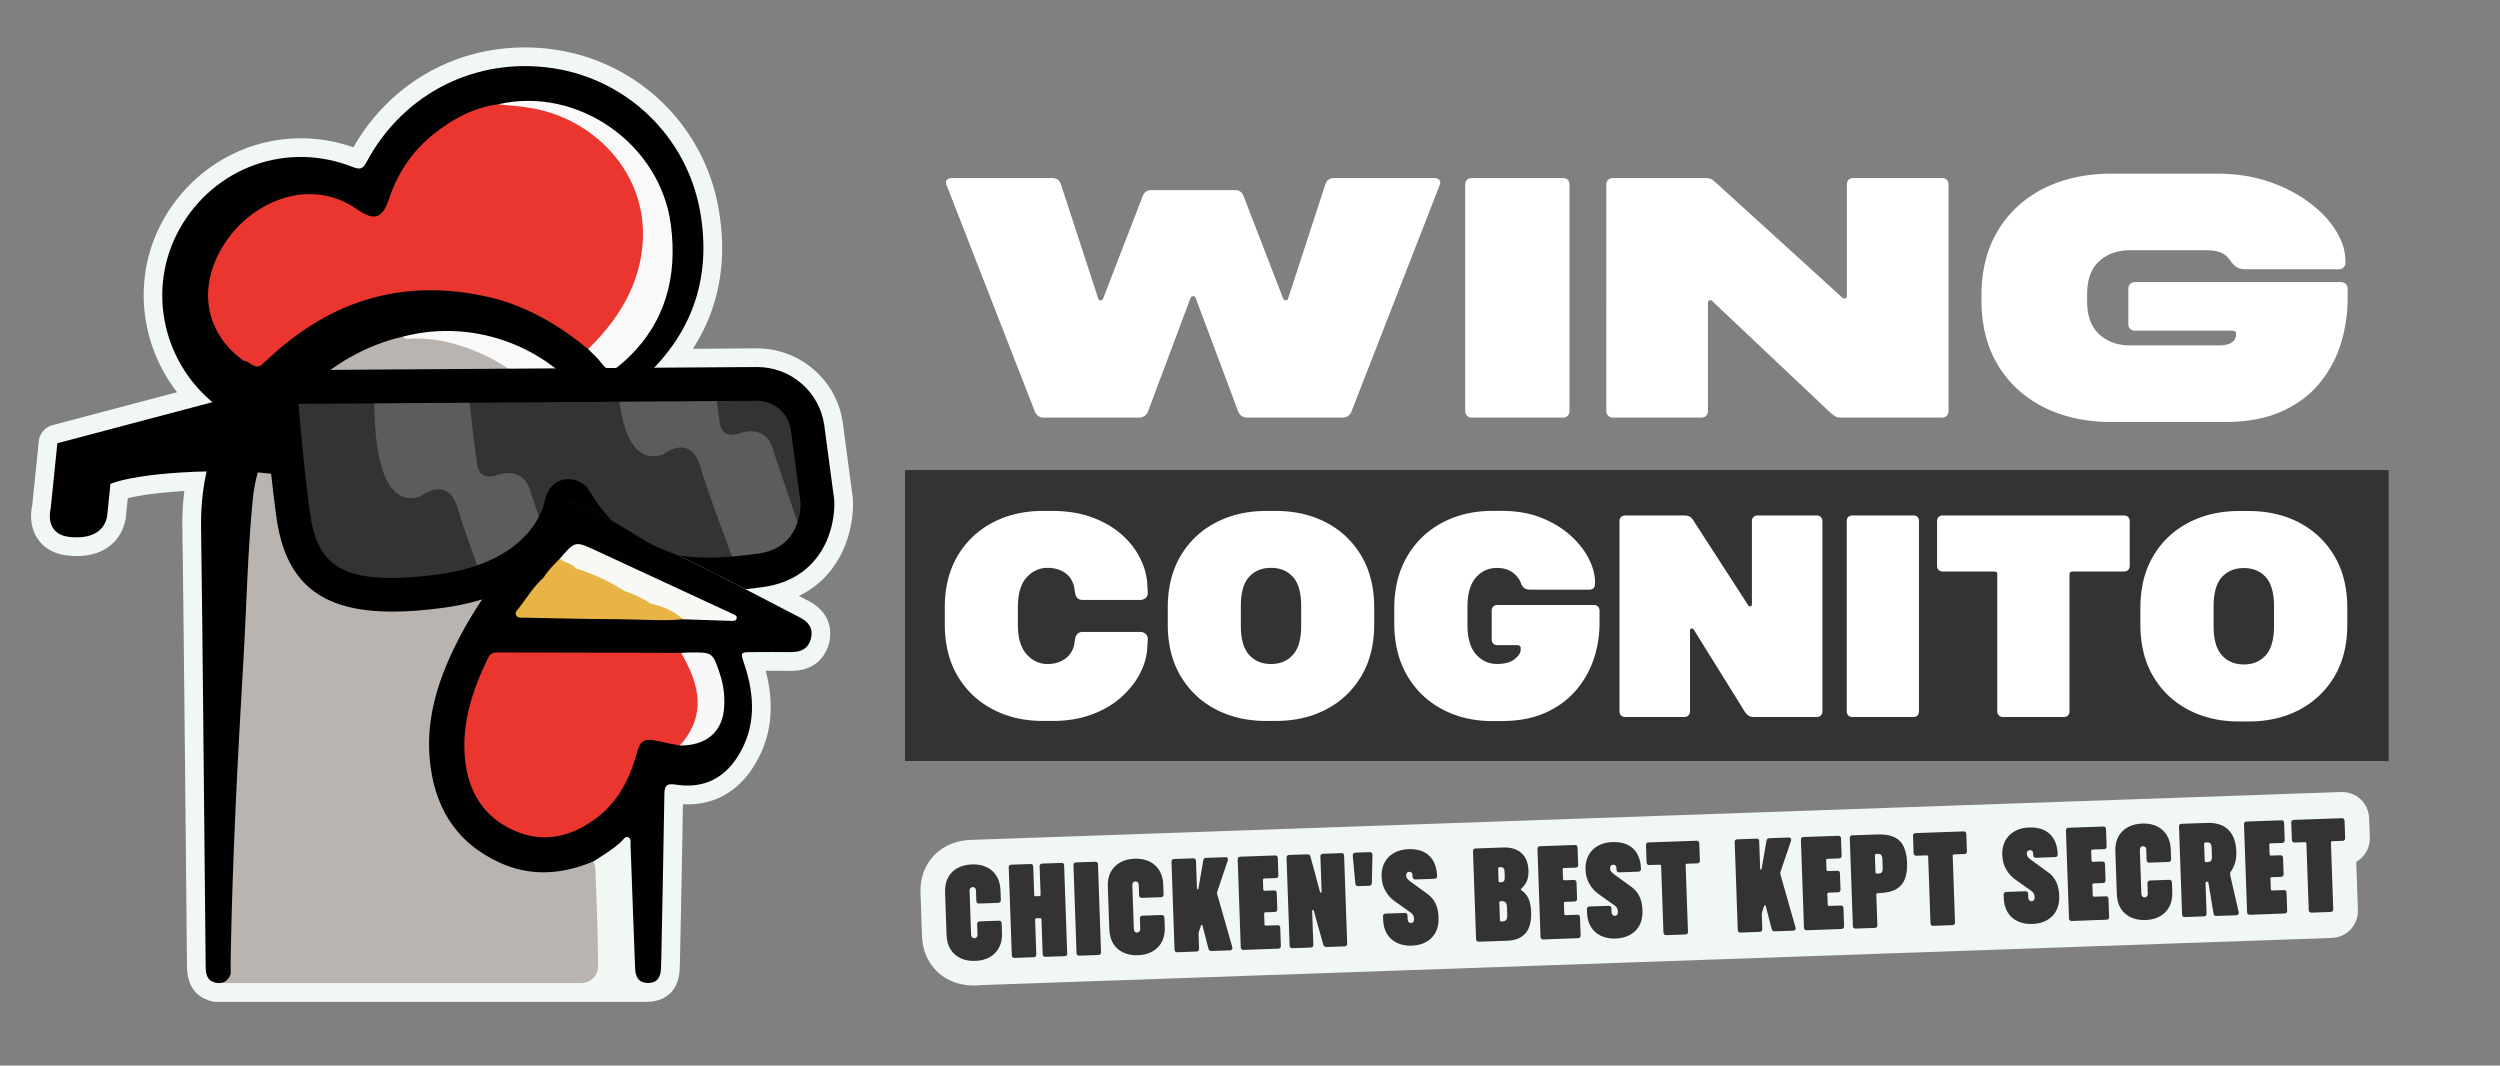 <svg version="1.1" id="Layer_1" xmlns="http://www.w3.org/2000/svg" x="0" y="0" viewBox="0 0 1220 520" style="enable-background:new 0 0 1220 520" xml:space="preserve"><rect x="0" y="0" width="1220" height="520" fill="#808080" stroke="none"/><style>.st1{fill:#010101}.st3{fill:#f1f8f4}.st12{fill:#333}</style><path class="st3" d="M105.37 488.87c-1.46 0-2.84-.34-4.06-.95-4.81-1.64-9.97-5.88-10.07-16.43-.39-43.36-.82-86.73-1.27-130.09l-.12-11.34c-.25-24.1-.5-48.19-.85-72.29-.09-6.16.23-12.23.96-18.15-14.07.82-22.8 2.36-27.6 3.49l-.91 8.84c-.92 8.94-7.75 19.39-23.99 19.39-1.39 0-2.85-.08-4.33-.23-8.13-.83-12.45-4.83-14.65-8.03-4.35-6.35-3.37-13.63-2.76-16.41l3.21-31.31a9.12 9.12 0 0 1 6.74-7.89l60.76-16.07c-18.56-23.86-21.84-56.9-6.9-83.84 13.7-24.72 39.46-40.07 67.24-40.07 8.72 0 17.34 1.48 25.68 4.4 17.57-30.58 48.67-48.74 83.72-48.74 5.05 0 10.18.39 15.23 1.16 40.27 6.14 72.12 37.2 79.23 77.29 4.55 25.64.35 48.63-12.48 68.61l31.16-.21c21.26 0 39.2 15.69 41.99 36.49l4.83 36.24c.03.21.05.43.06.64.81 13.15-4.27 36.82-26.34 47.44l1.15.6c.87.45 1.74.91 2.63 1.34 12.96 6.35 11.99 16.76 10.98 20.95-1 4.11-4.83 13.68-18.69 13.68h-.56c-1.99-.03-3.98-.04-5.97-.04-1.9 0-3.8.01-5.7.02 4.61 17.86 2.62 33.25-6.05 46.88-7.6 11.96-18.69 18.28-32.06 18.28-.76 0-1.54-.02-2.32-.06-.28 19.03-.67 38.06-1.05 57.1l-.37 18.61c-.01.77-.05 1.56-.08 2.35-.03.65-.06 1.3-.07 1.95-.2 12.08-8.43 16.37-15.41 16.37h-.04c-.35.04-.71.07-1.08.07H105.37z"/><path class="st3" d="m407.1 243.92-4.83-36.23c-2.2-16.41-16.38-28.68-32.89-28.58l-50.14.34c19.9-20.81 27.73-46.35 22.42-76.26-6.51-36.67-35.7-64.39-71.63-69.87-37.38-5.7-72.87 11.95-90.89 45.29-1.6 2.96-2.55 4.67-6.78 2.98-32.31-12.93-68.03.02-84.85 30.39-15.62 28.19-8.66 63.42 16.22 84.28L28 216.29l-3.27 31.9s-3.43 12.54 9.33 13.85c12.76 1.31 17.67-4.64 18.32-11.02.65-6.38 1.52-14.89 1.52-14.89s11.31-5.21 46.94-6.09c-1.99 8.95-2.87 18.16-2.73 27.58.41 27.89.68 55.78.97 83.67.45 43.37.88 86.73 1.27 130.1.03 3.66.45 7.04 4.58 8.08.15.04.28.05.42.07v.19h209.8v-.17c.29.04.55.09.87.1 4.9.11 6.47-3.06 6.54-7.41.02-1.44.12-2.88.15-4.32.52-26.63 1.11-53.25 1.49-79.88.06-4.29.6-5.98 5.73-5.17 12.74 2.03 23.05-2.63 30.01-13.59 9.14-14.38 8.42-29.66 3.31-45.14-1.97-5.97-2.12-5.93 4.44-5.94 5.94-.01 11.88-.1 17.82 0 5.01.08 8.93-1.36 10.24-6.71 1.31-5.39-1.7-8.43-6.12-10.59-1.29-.63-2.56-1.31-3.83-1.96-7.32-3.77-14.61-7.59-21.92-11.38 2.9-.34 5.67-.71 8.26-1.05 29.49-3.94 35.76-29.59 34.96-42.6z"/><path d="M291.69 457.81c-.01-.44-.03-.88-.04-1.32l-.02-1h-.01c-.26-10.52-.67-21.04-1.09-31.56-.05-1.2-.6-2.39-.92-3.58-2.44-1.44-4.5.18-6.63.9-25.32 8.59-52.97-2.59-65.02-26.49-8.06-15.98-9.1-32.94-4.91-49.97 9.54-38.85 33.48-68.7 61.4-95.9 2.75-2.68 5.76-2.26 8.99-.83 2.35 1.04 4.57 3.19 7.51 1.56 1.91-3.32.88-6.62-.13-9.89-3.18-10.32-7.14-20.32-12.87-29.53-14.48-23.26-34.31-39.17-61.53-45.22-6.93-1.54-13.99-.28-20.85-1.82-2.21-.12-4.26.6-6.3 1.29-13.29 4.49-25.3 11.29-35.87 20.48-17.66 15.33-29.06 34.45-31.61 57.79-2.73 25-2.76 50.21-4.43 75.3-1.04 15.59-1.66 31.21-2.42 46.82-1.17 24.04-2.93 48.06-3.06 72.15 0 .27-.01.54-.02.81l-6.51-.64v42.57h178.32c4.58 0 8.28-3.75 8.2-8.34l-.2-12.67c.01-.29.02-.56.02-.91z" style="fill:#b9b4b0"/><path class="st1" d="M389.63 300.93c-1.29-.63-2.56-1.31-3.83-1.96-17.89-9.22-35.64-18.73-53.74-27.5-6.06-2.93-8.03-6.4-8-13.08.12-22.82-3.91-44.78-16.93-64.2-2.39-3.56.6-4.24 2.36-5.7 27.02-22.3 38.27-50.91 32.16-85.31-6.51-36.67-35.7-64.39-71.63-69.87-37.38-5.7-72.87 11.95-90.89 45.29-1.6 2.96-2.55 4.67-6.78 2.98-32.31-12.93-68.03.02-84.85 30.39-16.34 29.49-8.02 66.73 19.73 87.11 3.19 2.34 3.56 4.03 1.9 7.39-7.98 16.1-11.28 33.23-11.01 51.16.41 27.89.68 55.78.97 83.67.45 43.37.88 86.73 1.27 130.1.03 3.66.45 7.04 4.58 8.08 3.62.91 6.31-.57 7.65-4.18-.01-2.87-.07-5.75-.01-8.62.89-48.34 3.39-96.61 6.22-144.86 1.52-26 2.01-52.1 4.53-78.01 3.88-39.83 37.11-71.35 73.36-79.54 3.79.14 7.56-.26 11.31-.67 3.69-.4 7.38-.8 11.08-.68 26.4.88 48.48 11.03 64.96 31.98 13.15 16.72 21 35.87 24.38 56.85.22 1.38.65 3.03-.58 4.08-1.39 1.2-2.67-.19-3.94-.69-4.47-1.77-18.28-11.96-23.3-12.44-2.44-.19-2.92.26-4.95-.82-4.36-2.32.49 2.79-3.1 6.39-20.17 20.22-38.33 41.97-50.88 67.87-8.17 16.87-13.58 34.54-12.03 53.57 1.89 23.21 12.23 41.14 33.99 51.17 15.31 7.06 30.72 5.89 45.97-.52 4.68-3.01 9.48-5.84 13.59-9.66.99-.92 1.77-2.76 3.41-2.08 1.59.65 1.06 2.49 1.11 3.88.45 12.05.87 24.09 1.32 36.14.29 7.91.64 15.82.9 23.73.13 4.08 1.48 7.21 6.09 7.31 4.9.11 6.47-3.06 6.54-7.41.02-1.44.12-2.88.15-4.32.52-26.63 1.11-53.26 1.49-79.88.06-4.29.6-5.98 5.73-5.17 12.74 2.03 23.05-2.63 30.01-13.59 9.14-14.38 8.42-29.66 3.31-45.14-1.97-5.97-2.12-5.93 4.44-5.94 5.94-.01 11.88-.1 17.82 0 5.01.08 8.93-1.36 10.24-6.71 1.32-5.39-1.7-8.43-6.12-10.59m0 0c-1.29-.63-2.56-1.31-3.83-1.96-17.89-9.22-35.64-18.73-53.74-27.5-6.06-2.93-8.03-6.4-8-13.08.12-22.82-3.91-44.78-16.93-64.2-2.39-3.56.6-4.24 2.36-5.7 27.02-22.3 38.27-50.91 32.16-85.31-6.51-36.67-35.7-64.39-71.63-69.87-37.38-5.7-72.87 11.95-90.89 45.29-1.6 2.96-2.55 4.67-6.78 2.98-32.31-12.93-68.03.02-84.85 30.39-16.34 29.49-8.02 66.73 19.73 87.11 3.19 2.34 3.56 4.03 1.9 7.39-7.98 16.1-11.28 33.23-11.01 51.16.41 27.89.68 55.78.97 83.67.45 43.37.88 86.73 1.27 130.1.03 3.66.45 7.04 4.58 8.08 3.62.91 6.31-.57 7.65-4.18-.01-2.87-.07-5.75-.01-8.62.89-48.34 3.39-96.61 6.22-144.86 1.52-26 2.01-52.1 4.53-78.01 3.88-39.83 37.11-71.35 73.36-79.54 3.79.14 7.56-.26 11.31-.67 3.69-.4 7.38-.8 11.08-.68 26.4.88 48.48 11.03 64.96 31.98 13.15 16.72 21 35.87 24.38 56.85.22 1.38.65 3.03-.58 4.08-1.39 1.2-2.67-.19-3.94-.69-4.47-1.77-18.28-11.96-23.3-12.44-2.44-.19-2.92.26-4.95-.82-4.36-2.32.49 2.79-3.1 6.39-20.17 20.22-38.33 41.97-50.88 67.87-8.17 16.87-13.58 34.54-12.03 53.57 1.89 23.21 12.23 41.14 33.99 51.17 15.31 7.06 30.72 5.89 45.97-.52 4.68-3.01 9.48-5.84 13.59-9.66.99-.92 1.77-2.76 3.41-2.08 1.59.65 1.06 2.49 1.11 3.88.45 12.05.87 24.09 1.32 36.14.29 7.91.64 15.82.9 23.73.13 4.08 1.48 7.21 6.09 7.31 4.9.11 6.47-3.06 6.54-7.41.02-1.44.12-2.88.15-4.32.52-26.63 1.11-53.26 1.49-79.88.06-4.29.6-5.98 5.73-5.17 12.74 2.03 23.05-2.63 30.01-13.59 9.14-14.38 8.42-29.66 3.31-45.14-1.97-5.97-2.12-5.93 4.44-5.94 5.94-.01 11.88-.1 17.82 0 5.01.08 8.93-1.36 10.24-6.71 1.32-5.39-1.7-8.43-6.12-10.59m-30.21 1.08c-.41 1.13-1.8 1.02-2.86.98-7.71-.24-15.43-.52-23.14-.78-10.73.92-21.45 0-32.17-.05-15.04-.08-30.08-.45-45.12-.74-.28-.01-.58.01-.88.02-1.36.05-2.83.1-3.44-1.36-.6-1.43.86-2.6 1.7-3.72 3.75-4.98 7.11-10.28 11.78-14.52 2.17-3.46 5.03-6.34 7.9-9.2 7.48-8.7 7.47-8.69 17.75-3.92 20.98 9.73 41.97 19.44 62.95 29.17 1.14.53 2.32.98 3.41 1.6.99.57 2.73.83 2.12 2.52"/><path class="st1" d="M317.69 294.62c-4.02-2.67-8.39-4.64-12.93-6.24-7.42-4.68-15.29-8.39-23.69-10.96v-.01c-1.94-2.73-5.64-2.55-7.89-4.76 1.05 3.67 5.06 3.33 7.31 5.38.42.26.87.48 1.33.65 7.71 3.15 15.22 6.73 22.59 10.62 4.32 2.16 8.76 4.08 13.06 6.28 5.73 1.22 10.44 4.86 15.94 6.63h.01c-4.56-3.95-9.84-6.39-15.73-7.59z"/><path d="M196.68 164.27c35.75-9.39 74.05 5.71 93.87 36.99 10.23 16.14 17.24 33.48 19.6 52.55.21 1.69 1.23 3.86-.5 5.02-1.49.99-2.98-.69-4.35-1.41-4.92-2.58-9.91-8.77-14.8-11.42.01-11.34-4.72-17.76-9.64-27.44-13.22-26.02-33.12-44.26-62.08-51.52-5.62-1.41-11.28-1.86-17.04-1.88-1.7 0-3.62.79-5.06-.89z" style="fill:#faf9f9"/><path d="M287.02 170.37c-14.56-11.98-30.51-21.35-49.09-25.53-40.35-9.08-75.43 1.24-105.68 29.01-1.57 1.44-3.14 2.87-4.7 4.3-3.61 2.34-5.6-2-8.63-2.09-19.8-14.13-23-37.93-7.97-59.22 10.68-15.12 30.75-26.08 50.56-20.74 4.57 1.23 8.71 3.27 12.56 5.94 8.57 5.95 12.47 4.8 15.79-5.08 4.22-12.55 11.27-23.1 21.59-31.4 9.33-7.5 19.6-13.02 31.65-14.67 10.59-.35 21.01.16 30.95 4.58 18.86 8.38 32.85 21.5 38.57 41.61 6.09 21.39 1.16 41.17-11.53 59.16-2.48 3.52-5.21 6.87-8.04 10.11-1.6 1.85-3.1 4.07-6.03 4.02zm44.68 193.44c-3.67-.74-7.36-1.4-11.01-2.24-6.04-1.39-8.29-.2-9.86 5.66-3.45 12.95-9.33 24.35-20.44 32.47-12.39 9.05-25.94 11.86-40.06 5.38-14.56-6.68-21.93-19.07-23.42-34.84-1.67-17.6 3.75-33.65 11.27-49.2 1.04-2.14 2.65-2.68 4.77-2.67 29.84.09 59.68.16 89.52.24 3.94 1.86 4.28 5.98 5.79 9.33 2.92 6.51 3.87 13.44 3.43 20.51-.43 6.93-3.32 12.42-9.99 15.36z" style="fill:#eb352f"/><path d="M287.02 170.37c11.28-11.14 20.38-23.64 24.51-39.26 10.57-39.89-17.58-72.06-51.5-78.24-5.58-1.02-11.28-1.33-16.93-1.97 38.65-8.98 79.08 19.15 84.27 58.73 3.34 25.55-2.63 48.09-22.04 66.1-.92.85-1.97 1.56-2.88 2.43-3.24 3.1-5.96 3.11-8.78-.76-1.88-2.6-4.41-4.7-6.65-7.03z" style="fill:#f9f9f9"/><path d="M273.19 272.64c7.48-8.7 7.47-8.69 17.75-3.92 20.98 9.73 41.97 19.44 62.95 29.17 1.14.53 2.32.98 3.41 1.6.99.57 2.73.83 2.12 2.52-.41 1.13-1.8 1.02-2.86.98-7.72-.24-15.43-.52-23.15-.78-5.49-1.77-10.21-5.41-15.94-6.63-4.3-2.2-8.74-4.12-13.06-6.28-7.36-3.89-14.87-7.48-22.59-10.62-.47-.17-.91-.39-1.33-.65-2.24-2.06-6.25-1.72-7.3-5.39z" style="fill:#f8f9f5"/><path d="M331.7 363.81c11.06-12.07 11.62-25.83 1.76-43.31-.35-.62-.66-1.25-1-1.88 1.42-.08 2.85-.22 4.27-.23 11.15-.05 11.1-.03 14.69 10.84 1.72 5.19 2.3 10.49 1.97 15.91-.7 11.95-8.67 18.8-21.69 18.67z" style="fill:#f8f8f8"/><path d="M317.69 294.62c-4.02-2.67-8.39-4.63-12.93-6.24-7.42-4.68-15.29-8.39-23.69-10.96v-.01c-1.94-2.74-5.64-2.55-7.89-4.77-2.87 2.86-5.73 5.74-7.9 9.2-4.67 4.24-8.03 9.54-11.78 14.52-.84 1.12-2.29 2.29-1.7 3.72.74 1.79 2.77 1.32 4.32 1.35 15.04.29 30.08.66 45.12.74 10.72.05 21.45.98 32.17.05-4.55-3.96-9.83-6.4-15.72-7.6z" style="fill:#e8b544"/><path class="st12" d="M275.65 246.01c.5-.24 1-.4 1.51-.53.71-.41 1.48-.4 2.17-.24 1.59.04 3.24.53 4.98 1.46.88.47 1.02.33 1.2.19.22-.18.5-.36 2.52.78 1.64.92 25.6 15.57 27.22 16.49 7.32 4.18 14.31 6.1 16.82 7.32 6.62 3.21 13.19 6.52 19.74 9.87 7.35-.46 14.54-1.51 21.38-2.62 29.54-4.82 26.84-34.71 26.84-34.71l-6.44-39.49c-1.63-9.99-10.44-17.22-20.56-16.86 0 0-211.82-2.91-236.47 8.34-.62.28 2.36 27.78 7.87 61.54s24.45 43.67 72.99 35.76c48.54-7.92 56.72-37.42 57.8-44.09.11-.67.26-1.22.44-1.7v-1.51z"/><path d="m228.15 188.3-2.38.02c-15.35.4-30.06.95-43.01 1.69-.5 19.46 1.07 53.02 17.73 53.02 1.42 0 2.94-.24 4.59-.76 0 0 4.31-3.49 8.94-3.49 3.52 0 7.22 2.03 9.32 9.18 2.56 8.71 7.93 23.58 12.44 35.7 3.02-1.05 5.81-2.21 8.38-3.44 10.83-5.2 17.81-11.8 22.28-17.9L258.86 240s-1.49-9.12-10.75-9.12c-1.65 0-3.55.29-5.74.97 0 0-1.66.71-3.6.71-2.35 0-5.12-1.05-5.88-5.67-.89-5.47-3.22-25.33-4.74-38.59m120.67-.81-38.44.26-8.92.06c1.17 17.13 5.31 34.81 17.4 34.81 1.42 0 2.94-.24 4.59-.76 0 0 4.31-3.49 8.93-3.49 3.52 0 7.22 2.03 9.32 9.18 4.02 13.67 14.96 42.51 18.63 52.09 3.65-.36 7.23-.81 10.72-1.28.43-.06.85-.12 1.26-.19l15.42-6.64c2.09-1.73 3.79-3.67 5.18-5.69l-15.68-46.25s-1.49-9.12-10.75-9.12c-1.65 0-3.55.29-5.74.97 0 0-1.66.71-3.6.71-2.35 0-5.12-1.05-5.87-5.67-.5-3.05-1.45-10.6-2.45-18.99" style="fill:#5c5c5c"/><path d="M280.04 243.09c.51.86 1.04 1.68 1.57 2.5.88.25 1.78.61 2.7 1.1.88.47 1.02.33 1.2.19.22-.18.5-.36 2.52.78 1.64.92 25.6 15.57 27.22 16.49 7.32 4.18 14.31 6.1 16.82 7.32a923.74 923.74 0 0 1 17.82 8.89c7.26-.26 14.39-1.09 21.18-2 29.67-3.97 27.82-33.93 27.82-33.93l-4.77-35.62c-1.65-12.34-12.23-21.53-24.68-21.45l-232.54 1.56s1.57 27.83 6.11 61.74c4.54 33.91 23.2 44.35 71.94 37.83 48.74-6.53 57.77-35.78 59.04-42.42 1.24-6.66 6.05-2.98 6.05-2.98z" style="fill:none"/><path d="m407.1 243.92-4.83-36.23c-2.2-16.41-16.38-28.68-32.89-28.58l-241.23 1.61.49 8.65c0 .01.01.12.02.28L28 216.29l-3.27 31.9s-3.43 12.54 9.33 13.85c12.76 1.31 17.67-4.64 18.32-11.02.65-6.38 1.52-14.89 1.52-14.89s15.37-7.1 66.86-6.12l11.54 1.18c.71 6.46 1.54 13.38 2.5 20.56 4.32 32.27 21.22 46.72 56.77 46.72 7.33 0 15.47-.62 24.44-1.82 35.3-4.73 51.89-20.56 59.63-33.21V246c2.68-1.29 5.52-.98 8.65.68.88.47 1.02.33 1.2.19.22-.18.5-.36 2.52.78.69.39 5.33 3.21 10.6 6.41-4.04-4.15-7.89-9.15-11.5-15.21l-.81-1.36-1.26-.97c-2.72-2.08-7.22-3.69-11.68-1.99-2.25.86-6.23 3.3-7.5 9.97-.58 3.03-6.95 29.76-52.03 35.79-48.63 6.51-59.26-5.25-62.67-30.75-2.96-22.07-4.65-41.71-5.46-52.46l223.79-1.5c8.24.01 15.33 6.08 16.43 14.28l4.72 35.27c.11 3.27-.18 22.28-20.69 25.03-13.41 1.8-26.56 2.95-38.91.85.39.16.73.3 1.01.44 10.7 5.19 21.28 10.63 31.83 16.12 2.9-.34 5.67-.71 8.26-1.05 29.49-3.94 35.76-29.59 34.96-42.6z"/><path class="st12" d="M1165.66 371.38h-724v-142h724v142z"/><path d="M513.64 351.82c7.03 0 13.32-1.02 18.89-3.06s10.31-4.77 14.24-8.19c3.93-3.42 7-7.19 9.23-11.31 2.22-4.12 3.5-8.26 3.83-12.42l.25-4.19c.17-1.33-.11-2.38-.83-3.14-.72-.76-1.71-1.14-2.96-1.14h-27.71c-1.17 0-2.05.28-2.65.83-.6.55-1.02 1.34-1.26 2.34l-.49 3.27c-.74 2.94-2.28 5.22-4.61 6.82-2.33 1.61-5.13 2.41-8.37 2.41-3.98 0-7.38-1.58-10.22-4.75-2.83-3.17-4.25-7.95-4.25-14.35v-8.73c0-6.49 1.42-11.29 4.25-14.42 2.83-3.12 6.24-4.68 10.22-4.68 3.25 0 6.04.78 8.37 2.34 2.33 1.56 3.87 3.86 4.61 6.89l.49 3.27c.25 1.09.67 1.89 1.26 2.4.6.51 1.48.77 2.65.77h27.71c1.25 0 2.24-.38 2.96-1.14.72-.76 1-1.81.83-3.14l-.25-4.19c-.33-4.07-1.55-8.17-3.65-12.29-2.1-4.12-5.09-7.89-8.98-11.31-3.89-3.42-8.65-6.17-14.3-8.25s-12.15-3.13-19.5-3.13h-4.44c-9.17 0-17.36 1.9-24.59 5.71s-12.92 9.23-17.08 16.27c-4.16 7.04-6.23 15.45-6.23 25.21v8.1c0 9.76 2.08 18.17 6.23 25.21 4.16 7.04 9.85 12.47 17.08 16.27 7.23 3.81 15.39 5.71 24.47 5.71h4.8zm95.9-32.29c-2.67-3-4-7.7-4-14.1v-9.71c0-6.49 1.33-11.21 4-14.17 2.67-2.96 6.24-4.44 10.71-4.44 4.48 0 8.05 1.48 10.72 4.44 2.66 2.96 4 7.68 4 14.17v9.71c0 6.4-1.33 11.1-4 14.1-2.66 3-6.24 4.51-10.72 4.51-4.47 0-8.04-1.5-10.71-4.51zm13.05 32.29c9.26 0 17.5-1.9 24.72-5.71 7.22-3.81 12.91-9.23 17.07-16.27 4.16-7.04 6.24-15.45 6.24-25.21v-8.1c0-9.76-2.08-18.17-6.24-25.21-4.16-7.04-9.85-12.47-17.07-16.27-7.22-3.81-15.51-5.71-24.85-5.71h-4.44c-9.25 0-17.51 1.9-24.78 5.71s-12.98 9.23-17.14 16.27c-4.16 7.04-6.23 15.45-6.23 25.21v8.1c0 9.76 2.08 18.17 6.23 25.21 4.16 7.04 9.85 12.47 17.08 16.27 7.23 3.81 15.47 5.71 24.72 5.71h4.69zm110.32.03c8.06 0 15.08-1.32 21.06-3.95 5.98-2.64 10.95-6.23 14.89-10.77 3.94-4.54 6.88-9.64 8.81-15.3 1.93-5.65 2.9-11.57 2.9-17.75v-6.04c0-.86-.25-1.55-.75-2.05-.5-.5-1.19-.75-2.05-.75h-47.02c-.86 0-1.55.25-2.05.75-.5.5-.75 1.19-.75 2.05v14c0 .84.26 1.52.77 2.03.51.51 1.19.77 2.03.77h9.52c.54 0 .98.12 1.32.35.34.23.51.58.51 1.05v.77c0 1.5-.97 3.04-2.92 4.62s-4.81 2.37-8.59 2.37c-4.18 0-7.63-1.58-10.37-4.75-2.73-3.17-4.1-7.93-4.1-14.29v-8.76c0-6.46 1.37-11.24 4.1-14.37 2.73-3.12 6.19-4.68 10.37-4.68 1.99 0 3.74.32 5.24.95 1.5.63 2.8 1.5 3.89 2.6 1.09 1.1 1.92 2.35 2.49 3.75l.1.51c.64 1.22 1.3 1.99 1.99 2.31.69.33 1.67.49 2.93.49h28.33c.86 0 1.55-.25 2.05-.75.5-.5.75-1.19.75-2.05v-.99c0-3.5-1-7.25-3-11.25s-4.96-7.78-8.87-11.33-8.68-6.46-14.31-8.71c-5.63-2.25-12.09-3.37-19.37-3.37h-4.44c-9.25 0-17.5 1.95-24.74 5.85-7.25 3.9-12.93 9.42-17.05 16.55-4.12 7.13-6.18 15.55-6.18 25.27v7.11c0 9.79 2.06 18.25 6.18 25.38 4.12 7.13 9.81 12.65 17.05 16.55 7.25 3.9 15.46 5.85 24.64 5.85h4.64zm89.01-1.95c.85 0 1.54-.26 2.05-.77.51-.52.76-1.19.76-2.04V307.8c0-.64.24-1.01.71-1.1.47-.09.88.15 1.22.71l24.66 39.68c.6.94 1.25 1.64 1.94 2.11.7.47 1.6.7 2.7.7h30.57c.85 0 1.53-.26 2.04-.77.51-.52.77-1.19.77-2.04v-92.73c0-.85-.26-1.54-.77-2.05-.51-.51-1.19-.76-2.04-.76h-28.79c-.84 0-1.52.25-2.04.76s-.77 1.19-.77 2.05v40.43c0 .66-.23 1.03-.7 1.12-.47.09-.88-.15-1.23-.73l-26.39-40.82c-.6-1.03-1.24-1.76-1.92-2.18-.68-.42-1.58-.63-2.71-.63h-28.86c-.84 0-1.52.25-2.04.76s-.77 1.19-.77 2.05v92.73c0 .84.26 1.52.77 2.04.52.51 1.19.77 2.04.77h28.8zm111.73 0c.94 0 1.64-.26 2.11-.77.47-.52.7-1.19.7-2.04v-92.73c0-.94-.23-1.64-.7-2.11s-1.17-.7-2.11-.7h-29.63c-.84 0-1.52.23-2.04.7s-.77 1.17-.77 2.11v92.73c0 .84.26 1.52.77 2.04.51.51 1.19.77 2.04.77h29.63zm73.46 0c.85 0 1.54-.26 2.05-.77.51-.52.76-1.17.76-1.98V280.3c0-.47.14-.82.42-1.05.28-.23.61-.35.98-.35h25.18c.85 0 1.54-.26 2.05-.77.51-.52.76-1.19.76-2.04v-21.73c0-.85-.25-1.54-.76-2.05-.51-.51-1.19-.76-2.05-.76h-88.41c-.84 0-1.52.25-2.04.76s-.77 1.19-.77 2.05v21.73c0 .84.26 1.52.77 2.04.51.51 1.19.77 2.04.77h25.18c.47 0 .82.12 1.05.35.23.23.35.57.35 1.02v66.82c0 .84.26 1.52.77 2.04.51.51 1.19.77 2.04.77h29.63zm77.14-30.17c-2.68-3.01-4.01-7.72-4.01-14.13v-9.73c0-6.5 1.34-11.24 4.01-14.2 2.68-2.96 6.25-4.45 10.73-4.45 4.49 0 8.07 1.48 10.74 4.45 2.67 2.96 4 7.7 4 14.2v9.73c0 6.41-1.33 11.12-4 14.13-2.67 3.01-6.25 4.52-10.74 4.52-4.47-.01-8.05-1.51-10.73-4.52zm13.09 32.35c9.28 0 17.54-1.91 24.78-5.72 7.24-3.81 12.94-9.25 17.11-16.31 4.17-7.06 6.25-15.48 6.25-25.27v-8.11c0-9.79-2.08-18.21-6.25-25.27-4.17-7.06-9.87-12.49-17.11-16.31-7.24-3.81-15.54-5.72-24.9-5.72h-4.45c-9.27 0-17.55 1.91-24.83 5.72-7.29 3.81-13.01 9.25-17.18 16.31-4.17 7.06-6.25 15.48-6.25 25.27v8.11c0 9.79 2.08 18.21 6.25 25.27 4.17 7.06 9.87 12.49 17.12 16.31 7.25 3.81 15.5 5.72 24.77 5.72h4.69zM509.42 203.8c-1.11 0-2.05-.28-2.81-.83-.76-.56-1.34-1.39-1.75-2.51L461.9 90.23c-.41-1.11-.31-1.95.28-2.51.59-.56 1.39-.83 2.39-.83h48.86c1 0 1.86.22 2.59.67.72.45 1.29 1.22 1.7 2.34l18.2 55.78c.22.67.63.98 1.22.93.59-.05.99-.36 1.19-.93l19.28-49.91c.41-1 .93-1.75 1.58-2.25s1.57-.75 2.75-.75h40.62c1.19 0 2.1.25 2.75.75.65.5 1.18 1.25 1.58 2.25l19.28 49.91c.22.58.65.86 1.29.86s1.01-.29 1.13-.86l18.2-55.78c.31-1.02.85-1.78 1.62-2.27.77-.49 1.66-.74 2.66-.74h48.86c1 0 1.8.3 2.39.9.59.6.69 1.41.28 2.44l-42.95 110.22c-.41 1.11-.99 1.95-1.75 2.51-.76.56-1.7.83-2.81.83H608.6c-1 0-1.88-.26-2.63-.77s-1.33-1.26-1.74-2.24l-20.69-55.2c-.22-.69-.66-1.03-1.31-1.03s-1.08.34-1.31 1.03l-20.69 55.2c-.41.98-.99 1.73-1.74 2.24-.75.51-1.63.77-2.63.77h-46.44zm208.94 0c-1 0-1.81-.31-2.42-.92-.61-.61-.92-1.42-.92-2.42V90.23c0-1.11.31-1.95.92-2.51.61-.56 1.42-.83 2.42-.83h44.2c1.11 0 1.95.28 2.51.83.56.56.83 1.39.83 2.51v110.22c0 1-.28 1.81-.83 2.42-.56.61-1.39.92-2.51.92h-44.2zm68.86 0c-1 0-1.81-.31-2.42-.92-.61-.61-.92-1.42-.92-2.42V90.23c0-1.09.31-1.92.92-2.49.61-.57 1.42-.85 2.42-.85h44.88c1.43 0 2.51.23 3.26.68.74.46 1.5 1.06 2.28 1.83l61.3 55.73c.54.48 1.06.65 1.57.49.51-.16.77-.58.77-1.27V90.23c0-1.09.28-1.92.85-2.49.57-.57 1.4-.85 2.49-.85h42.92c1.09 0 1.92.28 2.49.85.57.57.85 1.4.85 2.49v110.22c0 1-.28 1.81-.85 2.42-.57.61-1.4.92-2.49.92h-48.88c-1.43 0-2.49-.23-3.19-.7-.7-.46-1.48-1.07-2.35-1.82l-57.3-54.11c-.45-.58-.95-.78-1.5-.63-.56.16-.84.63-.84 1.41v52.51c0 1-.28 1.81-.85 2.42-.57.61-1.4.92-2.49.92h-42.92zm243.16 2.13c-12.48 0-23.49-2.41-33.03-7.22-9.54-4.81-16.99-11.65-22.35-20.52-5.36-8.87-8.04-19.43-8.04-31.69v-2.34c0-12.23 2.68-22.79 8.04-31.66 5.36-8.87 12.81-15.72 22.35-20.53 9.54-4.81 20.56-7.21 33.06-7.21h51.29c9.5 0 18.08 1.33 25.75 3.98 7.67 2.65 14.29 6.12 19.87 10.38 5.58 4.27 9.85 8.87 12.82 13.8 2.96 4.94 4.44 9.73 4.44 14.38v.77c0 1.01-.3 1.82-.91 2.43-.61.61-1.42.91-2.43.91h-45.01c-1.74 0-3.12-.24-4.14-.72-1.02-.48-2.06-1.4-3.14-2.76l-.01-.01c-.79-1.21-1.67-2.25-2.66-3.13-.99-.88-2.27-1.54-3.85-2-1.58-.46-3.74-.69-6.49-.69h-36.31c-6.2 0-11.27 1.78-15.21 5.35-3.93 3.57-5.9 8.94-5.9 16.13v3.52c0 7.07 1.97 12.41 5.9 16.04 3.93 3.62 9 5.43 15.21 5.43h43.07c2.79 0 4.91-.47 6.36-1.42 1.45-.95 2.18-2.32 2.18-4.1 0-.56-.13-.97-.39-1.25s-.72-.42-1.39-.42h-47.5c-1 0-1.81-.31-2.42-.92-.61-.61-.92-1.42-.92-2.42v-17.03c0-1 .31-1.81.92-2.42.61-.61 1.42-.92 2.42-.92h100.35c1.01 0 1.82.31 2.43.92.61.61.91 1.42.91 2.42v4.53c0 7.58-1.1 14.96-3.32 22.12a56.389 56.389 0 0 1-10.46 19.42c-4.76 5.78-10.95 10.37-18.56 13.76-7.61 3.39-16.81 5.08-27.59 5.08h-55.34z" style="fill:#fff"/><path class="st3" d="M1151.95 390.02c-2.56-2.39-5.97-3.63-9.59-3.51l-11.4.4-657.07 22.95h-.12l-.4.01v.01c-4.4.22-8.43 1.32-11.96 3.28-4.05 2.25-7.2 5.45-9.36 9.51-2.06 3.87-3.01 8.31-2.84 13.2l.73 20.8c.17 4.89 1.43 9.26 3.76 12.97 2.44 3.9 5.8 6.87 9.99 8.83 3.8 1.78 8.05 2.6 12.64 2.44.85-.03 1.68-.09 2.5-.19l659-23.01c3.84-.13 7.28-1.78 9.71-4.64 2.13-2.52 3.23-5.76 3.12-9.12l-.82-23.36c1.3-.74 2.48-1.71 3.48-2.89 2.14-2.52 3.25-5.77 3.13-9.13l-.32-9.23c-.14-3.62-1.62-6.93-4.18-9.32z"/><path class="st12" d="M475.9 468.92c-2.69.09-5.07-.34-7.14-1.31-2.07-.97-3.71-2.41-4.9-4.32-1.2-1.91-1.84-4.25-1.94-7.03l-.73-20.81c-.1-2.77.38-5.16 1.44-7.15 1.06-1.99 2.59-3.54 4.59-4.65 2-1.11 4.34-1.71 7.03-1.81 2.04-.07 3.89.16 5.56.68 1.67.53 3.12 1.33 4.35 2.42 1.23 1.09 2.2 2.43 2.91 4.03s1.1 3.44 1.17 5.52l.17 4.75c.01.39-.09.71-.32.96s-.54.38-.93.39l-9.36.33c-.39.01-.71-.09-.96-.32s-.38-.54-.39-.93l-.17-5.01c-.02-.61-.18-1.06-.47-1.35-.29-.29-.68-.43-1.15-.42-.43.02-.8.18-1.09.49-.29.31-.43.77-.41 1.38l.74 21.33c.02.56.19 1 .5 1.32.31.31.69.46 1.12.45.48-.02.85-.19 1.12-.53.27-.33.4-.78.38-1.35l-.17-5.01c-.01-.39.09-.71.32-.96s.54-.38.93-.39l9.36-.33c.39-.01.71.09.96.32s.38.54.39.93l.17 4.75c.07 2.08-.19 3.94-.78 5.59-.59 1.65-1.47 3.06-2.62 4.23-1.15 1.17-2.54 2.07-4.17 2.72-1.64.66-3.47 1.02-5.51 1.09zm19.21-1.45c-.39.01-.71-.09-.96-.32s-.38-.54-.39-.93l-1.5-42.91c-.02-.43.09-.76.32-.99.23-.23.54-.34.93-.36l9.36-.33c.43-.02.76.08.99.29.22.21.34.53.36.96l.48 13.85c.01.17.08.32.21.45s.29.19.46.18l1.82-.06c.22-.01.38-.08.48-.21.1-.13.15-.29.15-.46l-.48-13.85c-.02-.43.09-.76.32-.99s.54-.34.93-.36l9.36-.33c.43-.02.76.08.99.29.22.21.34.53.36.96l1.5 42.91c.01.39-.08.71-.29.95s-.53.38-.96.39l-9.36.33c-.39.01-.71-.09-.96-.32s-.38-.54-.39-.93l-.59-16.97c-.01-.22-.07-.38-.18-.48s-.28-.15-.49-.15l-1.82.06c-.17.01-.32.07-.45.18s-.19.28-.18.49l.59 16.97c.01.39-.08.71-.29.95-.21.25-.53.38-.96.39l-9.36.35zm31.59-1.1c-.39.01-.71-.09-.96-.32s-.38-.54-.39-.93l-1.5-42.91c-.02-.43.09-.76.32-.99s.54-.34.93-.36l9.36-.33c.43-.02.76.08.99.29.22.21.34.53.36.96l1.5 42.91c.01.39-.08.71-.29.95s-.53.38-.96.39l-9.36.34zm28.62-.22c-2.69.09-5.07-.34-7.14-1.31-2.07-.97-3.71-2.41-4.9-4.32-1.2-1.91-1.84-4.25-1.94-7.03l-.73-20.81c-.1-2.77.38-5.16 1.44-7.15 1.06-1.99 2.59-3.54 4.59-4.65 2-1.11 4.34-1.71 7.03-1.81 2.04-.07 3.89.16 5.56.68 1.67.53 3.12 1.33 4.35 2.42 1.23 1.09 2.2 2.43 2.91 4.03s1.1 3.44 1.17 5.52l.17 4.75c.01.39-.09.71-.32.96s-.54.38-.93.39l-9.36.33c-.39.01-.71-.09-.96-.32s-.38-.54-.39-.93l-.17-5.01c-.02-.61-.18-1.06-.47-1.35-.29-.29-.68-.43-1.15-.42-.43.02-.8.18-1.09.49-.29.31-.43.77-.41 1.38l.74 21.33c.02.56.19 1 .5 1.32.31.31.69.46 1.12.45.48-.02.85-.19 1.12-.53.27-.33.4-.78.38-1.35l-.17-5.01c-.01-.39.09-.71.32-.96s.54-.38.93-.39l9.36-.33c.39-.01.71.09.96.32s.38.54.39.93l.17 4.75c.07 2.08-.19 3.94-.78 5.59-.59 1.65-1.47 3.06-2.62 4.23-1.15 1.17-2.54 2.07-4.17 2.72-1.64.66-3.47 1.02-5.51 1.09zm19.21-1.45c-.39.01-.71-.09-.96-.32s-.38-.54-.39-.93l-1.5-42.91c-.02-.43.09-.76.32-.99.23-.23.54-.34.93-.36l9.36-.33c.43-.02.76.08.99.29s.34.53.36.96l.47 13.39c.01.3.12.46.34.48.22.01.34-.11.38-.37l2.38-13.82c.07-.35.22-.63.43-.83.21-.2.49-.31.83-.32l9.62-.34c.43-.02.75.14.96.45.21.32.25.67.14 1.07L594 435.17c-.04.17-.06.35-.08.52s0 .37.05.58l7.42 26.04c.1.39.05.73-.16 1.01-.21.29-.51.44-.9.45l-9.1.32c-.39.01-.72-.08-.99-.29-.27-.21-.45-.53-.55-.96l-2.86-11.1c-.05-.22-.16-.35-.34-.41-.18-.06-.3.02-.38.24l-.89 2.57c-.12.31-.21.64-.26.99-.05.35-.07.7-.06 1.04l.24 6.83c.01.39-.08.71-.29.95-.21.25-.53.38-.96.39l-9.36.36zm32.31-1.13c-.39.01-.71-.09-.96-.32s-.38-.54-.39-.93l-1.5-42.91c-.02-.43.09-.76.32-.99.23-.23.54-.34.93-.36l16.97-.59c.43-.02.76.08.99.29s.34.53.36.96l.3 8.45c.01.39-.08.71-.29.95-.21.25-.53.38-.96.39l-5.66.2c-.17.01-.32.07-.45.18-.13.11-.19.28-.18.49l.16 4.68c.01.17.08.32.21.45s.29.19.46.18l4.55-.16c.43-.02.76.08.99.29.22.21.34.53.36.96l.28 7.93c.01.39-.08.71-.29.95s-.53.38-.96.39l-4.55.16c-.17.01-.32.07-.45.18-.13.11-.19.28-.18.49l.18 5.2c.01.17.08.32.21.45s.29.19.46.18l5.66-.2c.43-.02.76.08.99.29s.34.53.36.96l.31 8.84c.01.39-.08.71-.29.95-.21.25-.53.38-.96.39l-16.98.63zm23.85-.84c-.39.01-.71-.09-.96-.32s-.38-.54-.39-.93l-1.5-42.91c-.02-.43.09-.76.32-.99s.54-.34.93-.36l8.78-.31c.52-.02.9.07 1.15.25.25.19.42.52.52.99l4.63 17.09c.1.3.25.44.47.41.22-.03.32-.2.31-.5l-.6-17.16c-.02-.43.09-.76.32-.99.23-.23.54-.34.93-.36l8.97-.31c.43-.02.76.08.99.29s.34.53.36.96l1.5 42.91c.01.39-.08.71-.29.95-.21.25-.53.38-.96.39l-8.71.3c-.43.02-.81-.08-1.12-.29-.31-.21-.52-.52-.62-.95l-4.61-16.5c-.05-.26-.2-.37-.44-.34-.24.03-.35.17-.34.44l.58 16.58c.01.39-.08.71-.29.95-.21.25-.53.38-.96.39l-8.97.32zm32.06-30.28c-.39.01-.7-.08-.92-.29-.22-.21-.36-.51-.42-.9l-1.26-13.63c-.06-.48.05-.85.32-1.12.27-.27.63-.41 1.06-.43l6.76-.24c.48-.02.85.1 1.12.35.27.25.39.62.36 1.09l-.3 13.68c-.03.39-.15.7-.36.92-.21.22-.51.34-.9.36l-5.46.21zm26.2 29.03c-2.69.09-5.07-.34-7.14-1.31-2.07-.97-3.71-2.41-4.9-4.32-1.2-1.91-1.84-4.25-1.94-7.03l-.06-1.63c-.01-.39.09-.71.32-.96s.54-.38.93-.39l9.36-.33c.39-.01.71.09.96.32s.38.54.39.93l.07 1.89c.02.56.19 1 .5 1.32.31.31.69.46 1.12.45.48-.02.85-.19 1.12-.53.27-.33.4-.78.38-1.35-.03-.82-.18-1.48-.46-1.97s-.73-.94-1.35-1.35l-7.68-5.46c-1.83-1.32-3.32-2.99-4.47-4.99s-1.78-4.34-1.87-7.03c-.09-2.56.38-4.82 1.42-6.79 1.04-1.97 2.56-3.53 4.56-4.68 2-1.15 4.36-1.78 7.09-1.88 2.25-.08 4.24.17 5.95.74s3.15 1.43 4.32 2.58c1.17 1.15 2.06 2.55 2.69 4.2.62 1.65.97 3.51 1.04 5.59.01.39-.09.71-.32.96s-.54.38-.93.39l-9.36.33c-.39.01-.71-.09-.96-.32s-.38-.54-.39-.93l-.02-.72c-.02-.61-.18-1.06-.47-1.35-.29-.29-.68-.43-1.15-.42-.43.02-.8.18-1.09.49-.29.31-.43.77-.41 1.38.02.56.21 1.07.57 1.51.36.44.88.91 1.55 1.41l7.95 5.78c1.25.87 2.28 1.85 3.1 2.95.82 1.1 1.45 2.37 1.89 3.81.44 1.44.7 3.13.76 5.08.1 2.77-.38 5.16-1.44 7.15-1.06 1.99-2.58 3.54-4.56 4.65-1.98 1.13-4.34 1.74-7.07 1.83zm43.04-30.92.59-.02c1.21-.04 1.79-.8 1.74-2.27l-.1-2.99c-.03-.78-.21-1.34-.55-1.67-.34-.34-.79-.49-1.35-.47l-.59.02c-.17.01-.32.07-.45.18-.13.11-.19.28-.18.49l.21 6.11c.01.17.08.32.21.45.14.11.29.17.47.17zm.66 19.11.59-.02c.74-.03 1.31-.26 1.73-.71.42-.45.61-1.21.57-2.3l-.14-4.1c-.04-1.08-.28-1.82-.73-2.22-.45-.4-1.04-.58-1.78-.56l-.59.02c-.17.01-.32.07-.45.18-.13.11-.19.28-.18.49l.3 8.58c.01.17.08.32.21.45.15.14.3.2.47.19zm-10.98 9.89c-.39.01-.71-.09-.96-.32s-.38-.54-.39-.93l-1.5-42.91c-.01-.39.09-.71.32-.96s.54-.38.93-.39l13.52-.47c3.73-.13 6.68.77 8.85 2.69s3.32 4.72 3.45 8.41c.08 2.34-.23 4.22-.94 5.63s-1.55 2.51-2.52 3.28c-.17.18-.25.33-.24.46 0 .13.1.28.28.45 1.42.91 2.54 2.17 3.35 3.79.82 1.62 1.28 3.99 1.39 7.11.09 2.56-.22 4.85-.93 6.87-.71 2.02-1.96 3.64-3.74 4.85-1.78 1.21-4.21 1.87-7.29 1.98l-13.58.46zm31.46-1.1c-.39.01-.71-.09-.96-.32s-.38-.54-.39-.93l-1.5-42.91c-.02-.43.09-.76.32-.99.23-.23.54-.34.93-.36l16.97-.59c.43-.02.76.08.99.29.22.21.34.53.36.96l.3 8.45c.01.39-.08.71-.29.95-.21.25-.53.38-.96.39l-5.66.2c-.17.01-.32.07-.45.18-.13.11-.19.28-.18.49l.16 4.68c.01.17.08.32.21.45s.29.19.46.18l4.55-.16c.43-.02.76.08.99.29.22.21.34.53.36.96l.28 7.93c.01.39-.08.71-.29.95-.21.25-.53.38-.96.39l-4.55.16c-.17.01-.32.07-.45.18-.13.11-.19.28-.18.49l.18 5.2c.01.17.08.32.21.45s.29.19.46.18l5.66-.2c.43-.02.76.08.99.29.22.21.34.53.36.96l.31 8.84c.01.39-.08.71-.29.95-.21.25-.53.38-.96.39l-16.98.63zm35.32-.45c-2.69.09-5.07-.34-7.14-1.31-2.07-.97-3.71-2.41-4.9-4.32-1.2-1.91-1.84-4.25-1.94-7.03l-.06-1.63c-.01-.39.09-.71.32-.96s.54-.38.93-.39l9.36-.33c.39-.01.71.09.96.32s.38.54.39.93l.07 1.89c.02.56.19 1 .5 1.32.31.31.69.46 1.12.45.48-.02.85-.19 1.12-.53.27-.33.4-.78.38-1.35-.03-.82-.18-1.48-.46-1.97s-.73-.94-1.35-1.35l-7.68-5.46c-1.83-1.32-3.32-2.99-4.47-4.99s-1.78-4.34-1.87-7.03c-.09-2.56.39-4.82 1.42-6.79 1.04-1.97 2.56-3.53 4.56-4.68 2-1.15 4.36-1.78 7.1-1.88 2.25-.08 4.24.17 5.95.74s3.15 1.43 4.32 2.58c1.17 1.15 2.06 2.55 2.69 4.2.62 1.65.97 3.51 1.04 5.59.01.39-.09.71-.32.96s-.54.38-.93.39l-9.36.33c-.39.01-.71-.09-.96-.32s-.38-.54-.39-.93l-.02-.72c-.02-.61-.18-1.06-.47-1.35-.29-.29-.68-.43-1.15-.42-.43.02-.8.18-1.09.49-.29.31-.43.77-.41 1.38.02.56.21 1.07.57 1.51.36.44.88.91 1.55 1.41l7.95 5.78c1.25.87 2.28 1.85 3.1 2.95.82 1.1 1.45 2.37 1.89 3.81.44 1.44.7 3.13.76 5.08.1 2.77-.38 5.16-1.44 7.15-1.06 1.99-2.58 3.54-4.56 4.65-1.99 1.13-4.35 1.73-7.08 1.83zm24.67-1.65c-.39.01-.71-.09-.96-.32s-.38-.54-.39-.93l-1.14-32.51c-.01-.22-.07-.38-.18-.48-.11-.1-.28-.15-.49-.15l-5.07.18c-.39.01-.71-.09-.96-.32s-.38-.54-.39-.93l-.3-8.45c-.02-.43.09-.76.32-.99.23-.23.54-.34.93-.36l23.41-.82c.43-.02.76.08.99.29.22.21.34.53.36.96l.3 8.45c.01.39-.08.71-.29.95-.21.25-.53.38-.96.39l-5.07.18c-.17.01-.32.07-.45.18-.13.11-.19.28-.18.49l1.14 32.51c.01.39-.08.71-.29.95-.21.25-.53.38-.96.39l-9.37.34zm36.26-1.26c-.39.01-.71-.09-.96-.32s-.38-.54-.39-.93l-1.5-42.91c-.02-.43.09-.76.32-.99.23-.23.54-.34.93-.36l9.36-.33c.43-.02.76.08.99.29.22.21.34.53.36.96l.47 13.39c.01.3.12.46.34.48.22.01.34-.11.38-.37l2.38-13.82c.07-.35.22-.63.43-.83.21-.2.49-.31.84-.32l9.62-.34c.43-.02.75.14.96.45.21.32.25.67.14 1.07l-5.19 15.35c-.04.17-.06.35-.08.52-.02.17 0 .37.05.58l7.42 26.04c.1.39.05.73-.16 1.01-.21.29-.51.44-.9.45l-9.1.32c-.39.01-.72-.08-.99-.29-.27-.21-.45-.53-.55-.96l-2.86-11.1c-.05-.22-.16-.35-.34-.41-.18-.06-.3.02-.38.24l-.89 2.57c-.12.31-.21.64-.26.99-.05.35-.07.7-.06 1.04l.24 6.83c.01.39-.08.71-.29.95-.21.25-.53.38-.96.39l-9.37.36zm32.31-1.13c-.39.01-.71-.09-.96-.32s-.38-.54-.39-.93l-1.5-42.91c-.02-.43.09-.76.32-.99.23-.23.54-.34.93-.36l16.97-.59c.43-.02.76.08.99.29.22.21.34.53.36.96l.3 8.45c.01.39-.08.71-.29.95-.21.25-.53.38-.96.39l-5.66.2c-.17.01-.32.07-.45.18-.13.11-.19.28-.18.49l.16 4.68c.01.17.08.32.21.45s.29.19.46.18l4.55-.16c.43-.02.76.08.99.29.22.21.34.53.36.96l.28 7.93c.01.39-.08.71-.29.95-.21.25-.53.38-.96.39l-4.55.16c-.17.01-.32.07-.45.18-.13.11-.19.28-.18.49l.18 5.2c.01.17.08.32.21.45s.29.19.46.18l5.66-.2c.43-.02.76.08.99.29.22.21.34.53.36.96l.31 8.84c.01.39-.08.71-.29.95-.21.25-.53.38-.96.39l-16.98.63zm34.24-27.63.78-.03c.74-.03 1.27-.25 1.6-.67.33-.42.48-1.18.44-2.26l-.14-3.9c-.04-1.13-.24-1.88-.6-2.26s-.91-.55-1.65-.53l-.78.03c-.17.01-.32.07-.45.18-.13.11-.19.28-.18.49l.29 8.32c.01.17.08.32.21.45.15.13.31.19.48.18zm-10.39 26.8c-.43.02-.76-.08-.99-.29-.22-.21-.34-.53-.36-.96l-1.5-42.91c-.02-.43.08-.76.29-.99s.53-.34.96-.36l12.16-.42c3.47-.12 6.25.32 8.35 1.34 2.1 1.01 3.63 2.56 4.59 4.66.96 2.09 1.5 4.7 1.61 7.82.11 3.12-.24 5.76-1.06 7.91-.81 2.15-2.23 3.81-4.25 4.97-2.02 1.16-4.77 1.79-8.23 1.91l-.85.03c-.17.01-.32.07-.45.18-.13.11-.19.28-.18.49l.52 14.95c.02.43-.08.76-.29.99-.21.22-.53.34-.96.36l-9.36.32zm37.89-1.33c-.39.01-.71-.09-.96-.32s-.38-.54-.39-.93l-1.14-32.51c-.01-.22-.07-.38-.18-.48-.11-.1-.28-.15-.49-.15l-5.07.18c-.39.01-.71-.09-.96-.32s-.38-.54-.39-.93l-.3-8.45c-.02-.43.09-.76.32-.99.23-.23.54-.34.93-.36l23.41-.82c.43-.02.76.08.99.29.22.21.34.53.36.96l.3 8.45c.01.39-.08.71-.29.95-.21.25-.53.38-.96.39l-5.07.18c-.17.01-.32.07-.45.18-.13.11-.19.28-.18.49l1.14 32.51c.01.39-.08.71-.29.95-.21.25-.53.38-.96.39l-9.37.34zm48.38-.91c-2.69.09-5.07-.34-7.14-1.31-2.07-.97-3.71-2.41-4.9-4.32-1.2-1.91-1.84-4.25-1.94-7.03l-.06-1.63c-.01-.39.09-.71.32-.96s.54-.38.93-.39l9.36-.33c.39-.01.71.09.96.32s.38.54.39.93l.07 1.89c.02.56.19 1 .5 1.32.31.31.69.46 1.12.45.48-.02.85-.19 1.12-.53.27-.33.4-.78.38-1.35-.03-.82-.18-1.48-.46-1.97s-.73-.94-1.35-1.35l-7.68-5.46c-1.83-1.32-3.32-2.99-4.47-4.99s-1.78-4.34-1.87-7.03c-.09-2.56.39-4.82 1.42-6.79 1.04-1.97 2.56-3.53 4.56-4.68 2-1.15 4.36-1.78 7.1-1.88 2.25-.08 4.24.17 5.95.74s3.15 1.43 4.32 2.58c1.17 1.15 2.06 2.55 2.69 4.2.62 1.65.97 3.51 1.04 5.59.01.39-.09.71-.32.96s-.54.38-.93.39l-9.36.33c-.39.01-.71-.09-.96-.32s-.38-.54-.39-.93l-.02-.72c-.02-.61-.18-1.06-.47-1.35-.29-.29-.68-.43-1.15-.42-.43.02-.8.18-1.09.49-.29.31-.43.77-.41 1.38.02.56.21 1.07.57 1.51s.88.91 1.55 1.41l7.95 5.78c1.25.87 2.28 1.85 3.1 2.95.82 1.1 1.45 2.37 1.89 3.81.44 1.44.7 3.13.76 5.08.1 2.77-.38 5.16-1.44 7.15-1.06 1.99-2.58 3.54-4.56 4.65-1.99 1.14-4.34 1.74-7.08 1.83zm19.21-1.45c-.39.01-.71-.09-.96-.32s-.38-.54-.39-.93l-1.5-42.91c-.02-.43.09-.76.32-.99.23-.23.54-.34.93-.36l16.97-.59c.43-.02.76.08.99.29.22.21.34.53.36.96l.3 8.45c.01.39-.08.71-.29.95-.21.25-.53.38-.96.39l-5.66.2c-.17.01-.32.07-.45.18-.13.11-.19.28-.18.49l.16 4.68c.01.17.08.32.21.45s.29.19.46.18l4.55-.16c.43-.02.76.08.99.29.22.21.34.53.36.96l.28 7.93c.01.39-.08.71-.29.95s-.53.38-.96.39l-4.55.16c-.17.01-.32.07-.45.18s-.19.28-.18.49l.18 5.2c.01.17.08.32.21.45s.29.19.46.18l5.66-.2c.43-.02.76.08.99.29.22.21.34.53.36.96l.31 8.84c.01.39-.08.71-.29.95-.21.25-.53.38-.96.39l-16.98.63zm35.97-.47c-2.69.09-5.07-.34-7.14-1.31-2.07-.97-3.71-2.41-4.9-4.32-1.2-1.91-1.84-4.25-1.94-7.03l-.73-20.81c-.1-2.77.38-5.16 1.44-7.15 1.06-1.99 2.59-3.54 4.59-4.65 2-1.11 4.34-1.71 7.03-1.81 2.04-.07 3.89.16 5.56.68 1.67.53 3.12 1.33 4.35 2.42 1.23 1.09 2.2 2.43 2.91 4.03s1.1 3.44 1.17 5.52l.17 4.75c.01.39-.09.71-.32.96s-.54.38-.93.39l-9.36.33c-.39.01-.71-.09-.96-.32s-.38-.54-.39-.93l-.17-5.01c-.02-.61-.18-1.06-.47-1.35-.29-.29-.68-.43-1.15-.42-.43.02-.8.18-1.09.49-.29.31-.43.77-.41 1.38l.74 21.33c.02.56.19 1 .5 1.32.31.31.69.46 1.12.45.48-.02.85-.19 1.12-.53.27-.33.4-.78.38-1.35l-.17-5.01c-.01-.39.09-.71.32-.96s.54-.38.93-.39l9.36-.33c.39-.01.71.09.96.32s.38.54.39.93l.17 4.75c.07 2.08-.19 3.94-.78 5.59-.59 1.65-1.47 3.06-2.62 4.23-1.15 1.17-2.54 2.07-4.17 2.72-1.64.66-3.47 1.02-5.51 1.09zm29.6-28.25.78-.03c.74-.03 1.27-.25 1.6-.67.33-.42.48-1.18.44-2.26l-.14-3.9c-.04-1.13-.24-1.88-.6-2.26-.36-.38-.91-.55-1.65-.53l-.78.03c-.17.01-.32.07-.45.18-.13.11-.19.28-.18.49l.29 8.32c.01.17.08.32.21.45.16.13.31.19.48.18zm-10.39 26.8c-.39.01-.71-.09-.96-.32s-.38-.54-.39-.93l-1.5-42.91c-.02-.43.08-.76.29-.99.21-.22.53-.34.96-.36l12.55-.44c2.9-.1 5.39.35 7.47 1.37 2.07 1.01 3.68 2.56 4.82 4.65 1.14 2.09 1.76 4.69 1.87 7.81.08 2.38-.15 4.38-.7 5.98-.55 1.6-1.22 2.94-2.01 4.01-.16.27-.26.53-.3.79-.03.26-.02.56.03.91l4.14 17.95c.1.47.04.86-.19 1.15s-.58.44-1.06.46l-9.62.34c-.39.01-.7-.07-.92-.26-.22-.19-.39-.5-.49-.93l-2.47-14.89c-.05-.26-.15-.44-.28-.54-.13-.1-.31-.15-.53-.14-.17.01-.32.07-.45.18s-.19.28-.18.49l.52 14.95c.01.39-.08.71-.29.95s-.53.38-.96.39l-9.35.33zm31.72-1.11c-.39.01-.71-.09-.96-.32s-.38-.54-.39-.93l-1.5-42.91c-.02-.43.09-.76.32-.99.23-.23.54-.34.93-.36l16.97-.59c.43-.02.76.08.99.29.22.21.34.53.36.96l.3 8.45c.01.39-.08.71-.29.95-.21.25-.53.38-.96.39l-5.66.2c-.17.01-.32.07-.45.18-.13.11-.19.28-.18.49l.16 4.68c.01.17.08.32.21.45s.29.19.46.18l4.55-.16c.43-.02.76.08.99.29.22.21.34.53.36.96l.28 7.93c.01.39-.08.71-.29.95s-.53.38-.96.39l-4.55.16c-.17.01-.32.07-.45.18s-.19.28-.18.49l.18 5.2c.01.17.08.32.21.45s.29.19.46.18l5.66-.2c.43-.02.76.08.99.29.22.21.34.53.36.96l.31 8.84c.01.39-.08.71-.29.95-.21.25-.53.38-.96.39l-16.98.63zm30.09-1.05c-.39.01-.71-.09-.96-.32s-.38-.54-.39-.93l-1.14-32.51c-.01-.22-.07-.38-.18-.48-.11-.1-.28-.15-.49-.15l-5.07.18c-.39.01-.71-.09-.96-.32s-.38-.54-.39-.93l-.3-8.45c-.02-.43.09-.76.32-.99.23-.23.54-.34.93-.36l23.41-.82c.43-.02.76.08.99.29.22.21.34.53.36.96l.3 8.45c.01.39-.08.71-.29.95-.21.25-.53.38-.96.39l-5.07.18c-.17.01-.32.07-.45.18-.13.11-.19.28-.18.49l1.14 32.51c.01.39-.08.71-.29.95-.21.25-.53.38-.96.39l-9.37.34z"/></svg>